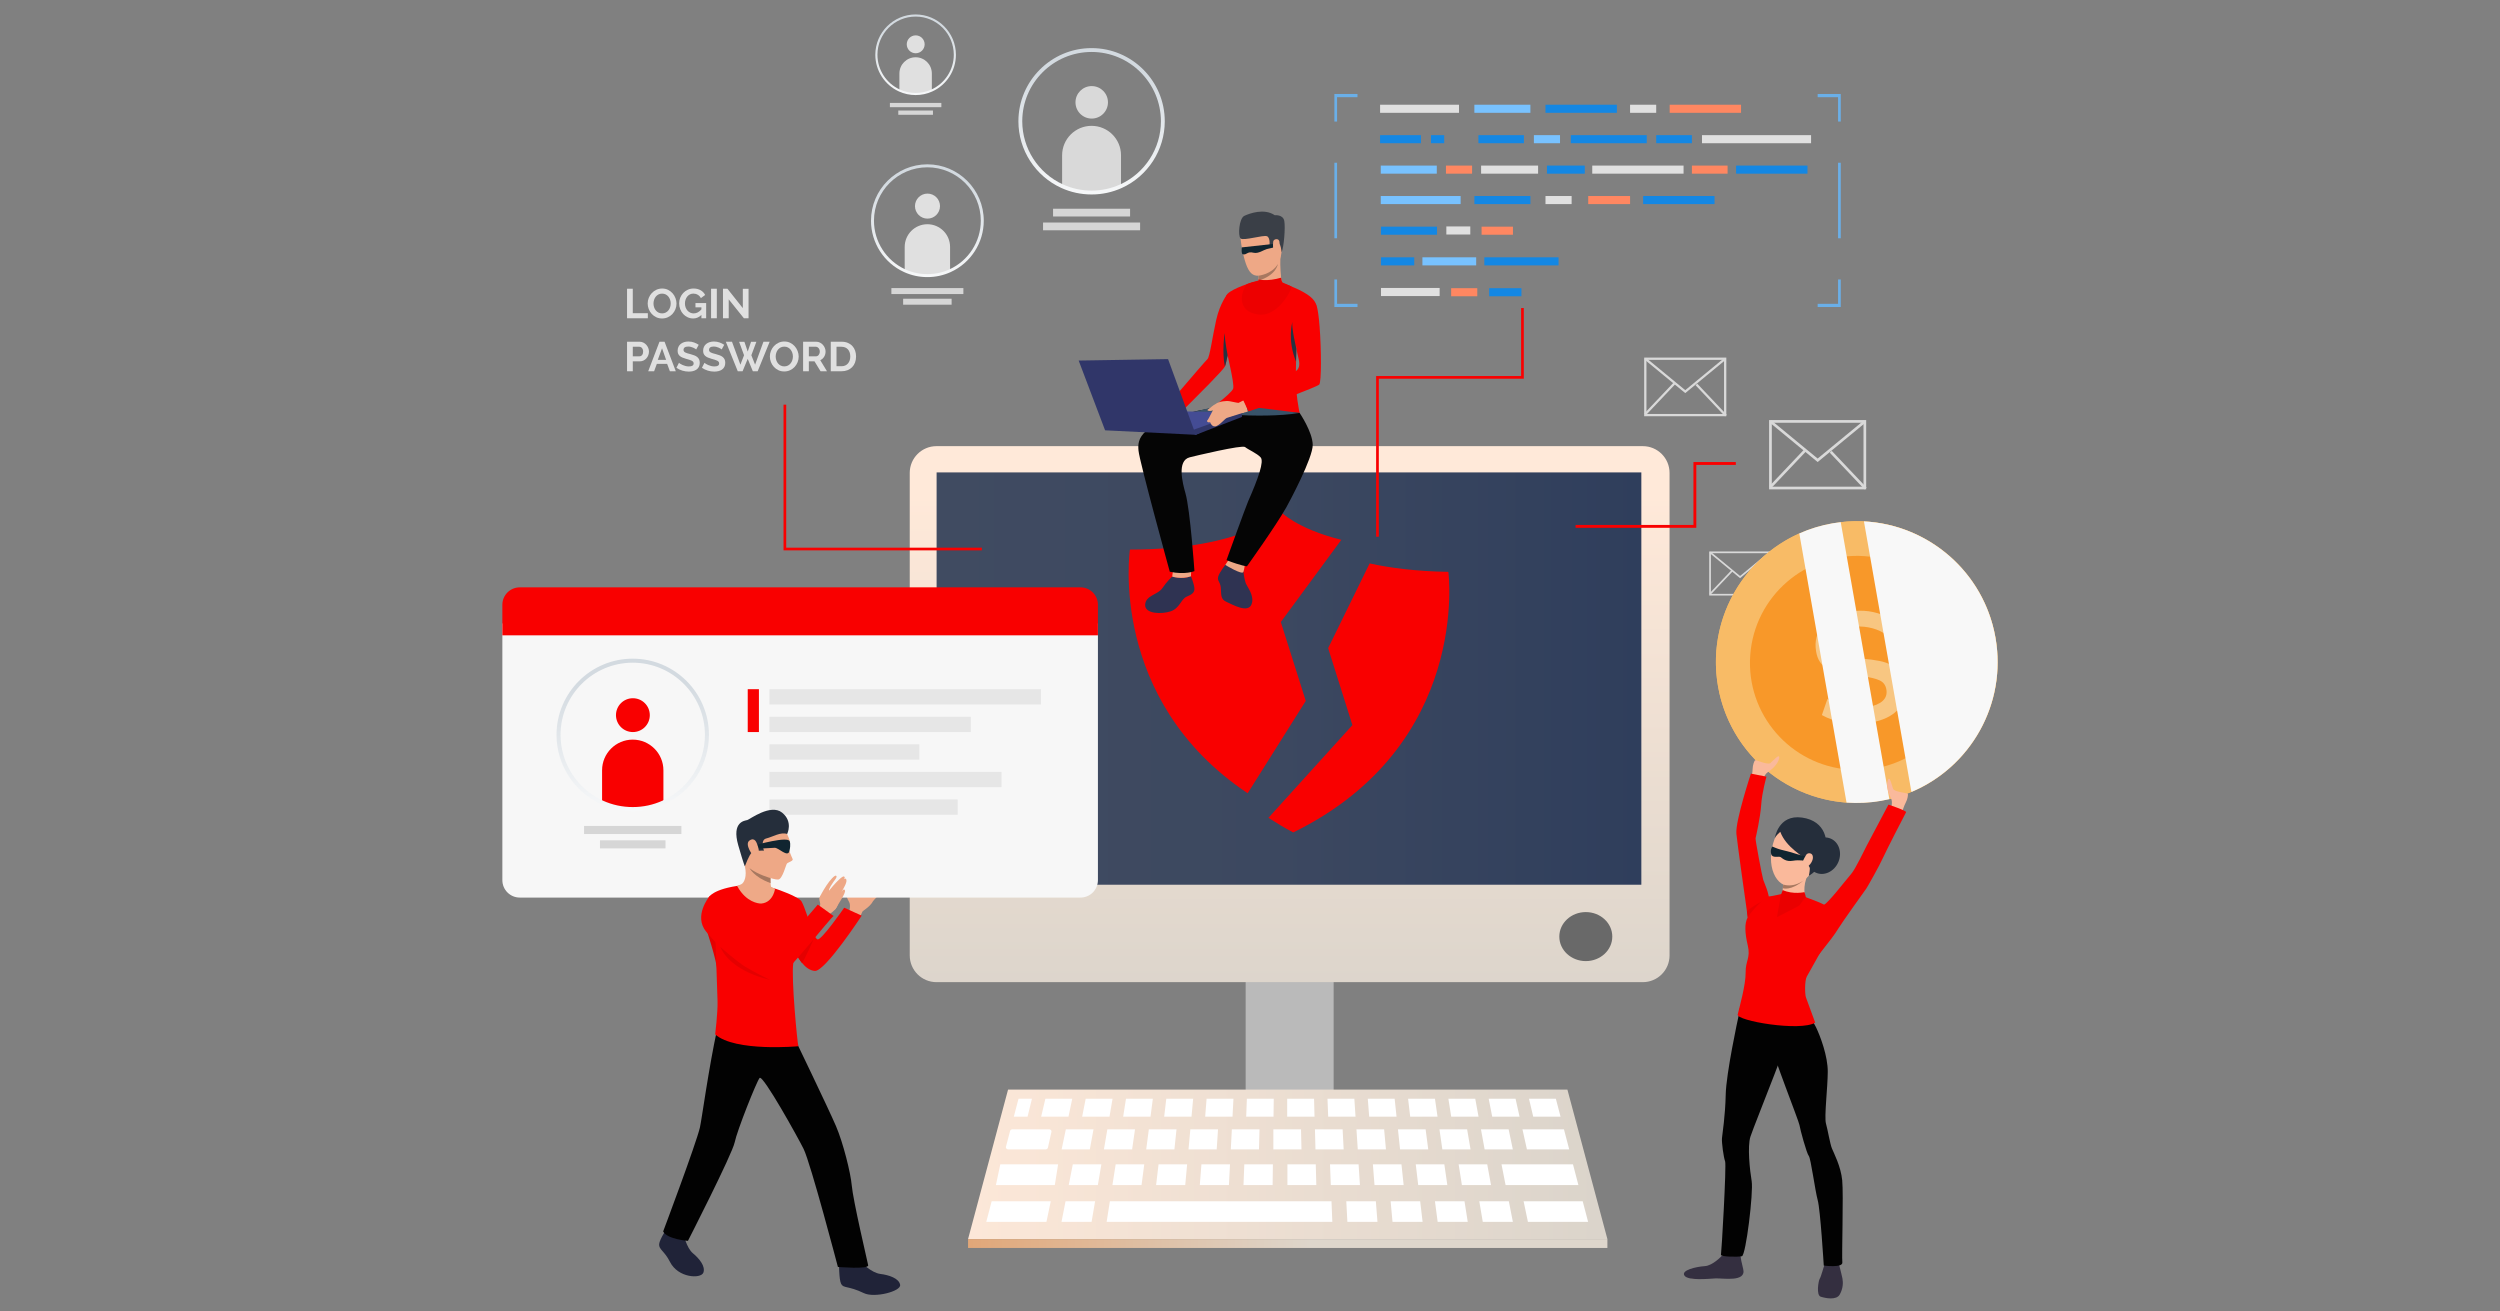 <svg xmlns="http://www.w3.org/2000/svg" xmlns:xlink="http://www.w3.org/1999/xlink" id="&#x421;&#x43B;&#x43E;&#x439;_1" x="0px" y="0px" viewBox="0 0 3153.71 1653.79" style="enable-background:new 0 0 3153.71 1653.79;" xml:space="preserve"><rect x="0" y="0" width="3153.71" height="1653.79" fill="#808080" stroke="none"/><style type="text/css">	.st0{fill:url(#SVGID_1_);}	.st1{fill:url(#SVGID_2_);}	.st2{fill:url(#SVGID_3_);}	.st3{fill:#696969;}	.st4{fill:url(#SVGID_4_);}	.st5{fill:#E0E0E0;}	.st6{fill:#1487E3;}	.st7{fill:#78C2FF;}	.st8{fill:#FF8761;}	.st9{fill:#F90000;}	.st10{fill:#323657;}	.st11{fill:#6AAFE8;}	.st12{fill:#D9D9D9;}	.st13{fill:url(#SVGID_5_);}	.st14{fill:url(#SVGID_6_);}	.st15{fill:#D6D6D6;}	.st16{fill:url(#SVGID_7_);}	.st17{fill:url(#SVGID_8_);}	.st18{fill:url(#SVGID_9_);}	.st19{fill:#EEA886;}	.st20{fill:#F7F7F7;}	.st21{fill:url(#SVGID_10_);}	.st22{fill:#E6E6E6;}	.st23{fill:url(#SVGID_11_);}	.st24{fill:url(#SVGID_12_);}	.st25{fill:url(#SVGID_13_);}	.st26{fill:url(#SVGID_14_);}	.st27{fill:#202338;}	.st28{fill:#020202;}	.st29{fill:#E50000;}	.st30{fill:#EEA987;}	.st31{fill:#252E3B;}	.st32{fill:#A77860;}	.st33{fill:#102530;}	.st34{fill:#342F40;}	.st35{fill:#F8BB66;}	.st36{fill:#F89829;}	.st37{fill:#F8C681;}	.st38{fill:#F8F8F8;}	.st39{fill:#FAB99B;}	.st40{fill:#EA0000;}	.st41{fill:#2F3352;}	.st42{fill:#050505;}	.st43{fill:#3A3F47;}	.st44{fill:#385369;}	.st45{fill:#233442;}	.st46{fill:#444C94;}	.st47{fill:#303669;}	.st48{fill:#ED0000;}	.st49{fill:url(#SVGID_15_);}	.st50{fill:#FFFFFF;}	.st51{fill:url(#SVGID_16_);}</style><g>	<linearGradient id="SVGID_1_" gradientUnits="userSpaceOnUse" x1="1626.866" y1="1573.08" x2="1626.866" y2="1420.489">		<stop offset="0" style="stop-color:#FFE9D9"></stop>		<stop offset="1" style="stop-color:#BABABA"></stop>	</linearGradient>	<polygon class="st0" points="1571.37,1413.71 1682.37,1413.71 1682.37,1076.57 1571.37,1076.57  "></polygon></g><g>	<linearGradient id="SVGID_2_" gradientUnits="userSpaceOnUse" x1="1626.866" y1="623.04" x2="1626.866" y2="1305.21">		<stop offset="0" style="stop-color:#FFE9D9"></stop>		<stop offset="1" style="stop-color:#D9D3CA"></stop>	</linearGradient>	<path class="st1" d="M1181.36,1238.97h891.01c18.63,0,33.74-15.1,33.74-33.74V596.55c0-18.63-15.1-33.74-33.74-33.74h-891.01  c-18.63,0-33.74,15.1-33.74,33.74v608.69C1147.63,1223.87,1162.73,1238.97,1181.36,1238.97z"></path></g><g>	<linearGradient id="SVGID_3_" gradientUnits="userSpaceOnUse" x1="1181.505" y1="856.003" x2="2070.527" y2="856.003">		<stop offset="0" style="stop-color:#404B61"></stop>		<stop offset="0.486" style="stop-color:#3C4860"></stop>		<stop offset="1" style="stop-color:#2F3E5C"></stop>	</linearGradient>	<polygon class="st2" points="1181.51,1116.07 2070.53,1116.07 2070.53,595.94 1181.51,595.94  "></polygon></g><g>	<path class="st3" d="M1967.05,1181.5c0,17.08,14.96,30.92,33.42,30.92c18.46,0,33.42-13.84,33.42-30.92s-14.96-30.92-33.42-30.92  C1982.01,1150.58,1967.05,1164.43,1967.05,1181.5z"></path></g><linearGradient id="SVGID_4_" gradientUnits="userSpaceOnUse" x1="1626.866" y1="1400.989" x2="1626.866" y2="1426.438">	<stop offset="0" style="stop-color:#FFE9D9"></stop>	<stop offset="1" style="stop-color:#FFE9D9"></stop></linearGradient><rect x="1377.18" y="1400.99" class="st4" width="499.37" height="25.45"></rect><g>	<g>		<rect x="1740.95" y="132.11" class="st5" width="99.57" height="10.2"></rect>	</g>	<g>		<rect x="1868.39" y="208.88" class="st5" width="71.89" height="10.2"></rect>	</g>	<g>		<rect x="1951.47" y="208.88" class="st6" width="47.71" height="10.2"></rect>	</g>	<g>		<rect x="2008.61" y="208.88" class="st5" width="115.18" height="10.2"></rect>	</g>	<g>		<rect x="1742.08" y="363.26" class="st5" width="74.01" height="10.2"></rect>	</g>	<g>		<rect x="1859.89" y="132.11" class="st7" width="70.68" height="10.2"></rect>	</g>	<g>		<rect x="1859.89" y="247.26" class="st6" width="70.68" height="10.2"></rect>	</g>	<g>		<rect x="1824.55" y="285.64" class="st5" width="30.2" height="10.19"></rect>	</g>	<g>		<rect x="1794.35" y="324.59" class="st7" width="67.83" height="10.2"></rect>	</g>	<g>		<rect x="1872.44" y="324.59" class="st6" width="93.65" height="10.2"></rect>	</g>	<g>		<rect x="1742.08" y="285.93" class="st6" width="70.68" height="10.19"></rect>	</g>	<g>		<rect x="1742.08" y="324.59" class="st6" width="41.94" height="10.2"></rect>	</g>	<g>		<rect x="1868.99" y="285.93" class="st8" width="39.57" height="10.19"></rect>	</g>	<g>		<rect x="1741.8" y="208.88" class="st7" width="70.68" height="10.2"></rect>	</g>	<g>		<rect x="1741.8" y="247.26" class="st7" width="100.76" height="10.2"></rect>	</g>	<g>		<rect x="1949.61" y="132.11" class="st6" width="90.05" height="10.2"></rect>	</g>	<g>		<rect x="2190.04" y="208.88" class="st6" width="90.05" height="10.2"></rect>	</g>	<g>		<rect x="2072.79" y="247.26" class="st6" width="90.05" height="10.2"></rect>	</g>	<g>		<rect x="2106.26" y="132.11" class="st8" width="90.05" height="10.2"></rect>	</g>	<g>		<rect x="2003.51" y="247.26" class="st8" width="52.8" height="10.2"></rect>	</g>	<g>		<rect x="2056.31" y="132.11" class="st5" width="32.96" height="10.2"></rect>	</g>	<g>		<rect x="1949.61" y="247.26" class="st5" width="32.96" height="10.2"></rect>	</g>	<g>		<rect x="1740.95" y="170.49" class="st6" width="51.57" height="10.19"></rect>	</g>	<g>		<rect x="1878.55" y="363.54" class="st6" width="40.72" height="10.2"></rect>	</g>	<g>		<rect x="1805.18" y="170.49" class="st6" width="16.65" height="10.19"></rect>	</g>	<g>		<rect x="2147.02" y="170.49" class="st5" width="137.63" height="10.19"></rect>	</g>	<g>		<rect x="2089.27" y="170.49" class="st6" width="45.03" height="10.19"></rect>	</g>	<g>		<rect x="2134.3" y="208.88" class="st8" width="45.03" height="10.2"></rect>	</g>	<g>		<rect x="1981.55" y="170.49" class="st6" width="95.8" height="10.19"></rect>	</g>	<g>		<rect x="1934.99" y="170.49" class="st7" width="32.96" height="10.19"></rect>	</g>	<g>		<rect x="1824.04" y="208.88" class="st8" width="32.96" height="10.2"></rect>	</g>	<g>		<rect x="1830.61" y="363.54" class="st8" width="32.96" height="10.2"></rect>	</g>	<g>		<rect x="1864.99" y="170.49" class="st6" width="57.43" height="10.19"></rect>	</g></g><g>	<polygon class="st9" points="1238.56,694.28 988.4,694.28 988.4,510.48 991.8,510.48 991.8,690.88 1238.56,690.88  "></polygon></g><g>	<polygon class="st9" points="1739.35,677.07 1735.95,677.07 1735.95,474.35 1918.85,474.35 1918.85,388.57 1922.25,388.57   1922.25,477.75 1739.35,477.75  "></polygon></g><g>	<g>		<g>			<path class="st10" d="M1219.98,1060.5c-0.01,0-0.03-0.01-0.04,0C1220.12,1060.58,1220.15,1060.58,1219.98,1060.5z"></path>		</g>	</g></g><g>	<g>		<polygon class="st11" points="2322.1,387.31 2292.94,387.31 2292.94,383.26 2318.7,383.26 2318.7,352.54 2322.1,352.54   "></polygon>	</g>	<g>		<polygon class="st11" points="1712.46,387.31 1683.29,387.31 1683.29,352.54 1686.69,352.54 1686.69,383.26 1712.46,383.26   "></polygon>	</g>	<g>		<polygon class="st11" points="1686.71,153.34 1683.31,153.34 1683.31,118.54 1712.44,118.54 1712.44,122.59 1686.71,122.59   "></polygon>	</g>	<g>		<polygon class="st11" points="2322.1,153.32 2318.7,153.32 2318.7,122.61 2292.94,122.61 2292.94,118.55 2322.1,118.55   "></polygon>	</g>	<g>		<rect x="2318.7" y="205.28" class="st11" width="3.4" height="95.3"></rect>	</g>	<g>		<rect x="1683.29" y="205.28" class="st11" width="3.4" height="95.3"></rect>	</g></g><g>	<g>		<path class="st12" d="M2354.16,617.33h-122.46v-87.42h122.46V617.33z M2235.11,613.93h115.66v-80.62h-115.66V613.93z"></path>	</g>	<g>		<polygon class="st12" points="2292.94,582.86 2232.33,532.92 2234.49,530.3 2292.94,578.46 2351.38,530.3 2353.55,532.92   "></polygon>	</g>	<g>					<rect x="2328.79" y="560.53" transform="matrix(0.726 -0.688 0.688 0.726 231.846 1766.296)" class="st12" width="3.4" height="63.87"></rect>	</g>	<g>					<rect x="2223.45" y="590.76" transform="matrix(0.688 -0.726 0.726 0.688 273.4 1821.082)" class="st12" width="63.87" height="3.4"></rect>	</g></g><g>	<g>		<path class="st12" d="M2234,751.28h-77.86V695.7H2234V751.28z M2158.29,749.12h73.54v-51.26h-73.54V749.12z"></path>	</g>	<g>		<polygon class="st12" points="2195.07,729.36 2156.53,697.61 2157.9,695.94 2195.07,726.56 2232.23,695.94 2233.6,697.61   "></polygon>	</g>	<g>					<rect x="2217.86" y="715.16" transform="matrix(0.726 -0.688 0.688 0.726 102.852 1728.836)" class="st12" width="2.16" height="40.61"></rect>	</g>	<g>					<rect x="2150.88" y="734.39" transform="matrix(0.688 -0.726 0.726 0.688 143.512 1804.815)" class="st12" width="40.61" height="2.16"></rect>	</g></g><g>	<g>		<path class="st12" d="M2177.74,525.08h-103.64v-73.99h103.64V525.08z M2076.97,522.2h97.89v-68.24h-97.89V522.2z"></path>	</g>	<g>		<polygon class="st12" points="2125.92,495.91 2074.62,453.64 2076.45,451.42 2125.92,492.18 2175.39,451.42 2177.22,453.64   "></polygon>	</g>	<g>					<rect x="2156.26" y="477" transform="matrix(0.726 -0.688 0.688 0.726 245.31 1623.175)" class="st12" width="2.88" height="54.06"></rect>	</g>	<g>					<rect x="2067.1" y="502.59" transform="matrix(0.688 -0.726 0.726 0.688 287.279 1676.516)" class="st12" width="54.06" height="2.88"></rect>	</g></g><g>	<linearGradient id="SVGID_5_" gradientUnits="userSpaceOnUse" x1="1557.884" y1="952.513" x2="1557.884" y2="296.786">		<stop offset="0" style="stop-color:#F90000"></stop>		<stop offset="1" style="stop-color:#F90000"></stop>	</linearGradient>	<path class="st13" d="M1647.2,884.17l-31.49-99.51l76.32-103.68c-56.62-14.13-76.32-35.38-76.32-35.38s-44.05,47.68-190.34,47.68  c0,0-28.04,189.57,148.54,307.39L1647.2,884.17z"></path>			<linearGradient id="SVGID_6_" gradientUnits="userSpaceOnUse" x1="1805.337" y1="955.674" x2="1805.337" y2="299.968" gradientTransform="matrix(1 0.016 -0.016 1 -77.403 34.979)">		<stop offset="0" style="stop-color:#F90000"></stop>		<stop offset="1" style="stop-color:#F90000"></stop>	</linearGradient>	<path class="st14" d="M1827.09,721.38c-40.64-0.66-73.3-4.89-99.32-10.63l-52.34,106.86l30.61,97.1l-105.9,116.96  c9.84,6.36,20.11,12.57,31.21,18.46C1855.89,940.08,1827.09,721.38,1827.09,721.38z"></path></g><rect x="1315.79" y="280.72" class="st15" width="122.43" height="9.78"></rect><rect x="1328.43" y="263.31" class="st15" width="97.16" height="9.78"></rect><path class="st12" d="M1397.68,129.09c0,11.32-9.18,20.49-20.49,20.49c-11.32,0-20.49-9.17-20.49-20.49 c0-11.32,9.18-20.49,20.49-20.49C1388.5,108.6,1397.68,117.77,1397.68,129.09z"></path><path class="st12" d="M1414.15,195.9v38.97c-11.32,5.15-23.9,8.01-37.15,8.01c-13.24,0-25.83-2.86-37.15-8.01V195.9 c0-20.51,16.62-37.15,37.15-37.15S1414.15,175.39,1414.15,195.9z"></path><g>	<linearGradient id="SVGID_7_" gradientUnits="userSpaceOnUse" x1="1377.006" y1="89.322" x2="1377.006" y2="281.412">		<stop offset="0" style="stop-color:#D3DAE0"></stop>		<stop offset="1" style="stop-color:#FFFFFF"></stop>	</linearGradient>	<path class="st16" d="M1377.01,245.32c-13.31,0-26.15-2.77-38.15-8.23c-32.9-14.95-54.16-47.96-54.16-84.09  c0-50.9,41.41-92.32,92.32-92.32c50.9,0,92.32,41.41,92.32,92.32c0,36.13-21.26,69.14-54.16,84.09  C1403.16,242.55,1390.32,245.32,1377.01,245.32z M1377.01,65.55c-48.22,0-87.44,39.23-87.44,87.44c0,34.22,20.14,65.49,51.31,79.65  c11.37,5.17,23.53,7.79,36.14,7.79c12.61,0,24.77-2.62,36.14-7.79c31.17-14.16,51.31-45.43,51.31-79.65  C1464.45,104.78,1425.22,65.55,1377.01,65.55z"></path></g><rect x="1139.3" y="376.84" class="st15" width="61.15" height="7.53"></rect><rect x="1124.47" y="363.42" class="st15" width="90.82" height="7.53"></rect><path class="st5" d="M1185.8,260.01c0,8.72-7.07,15.79-15.79,15.79s-15.79-7.07-15.79-15.79c0-8.72,7.07-15.79,15.79-15.79 S1185.8,251.29,1185.8,260.01z"></path><path class="st5" d="M1198.5,311.48v30.03c-8.72,3.97-18.41,6.17-28.62,6.17c-10.2,0-19.9-2.21-28.62-6.17v-30.03 c0-15.8,12.81-28.62,28.62-28.62S1198.5,295.68,1198.5,311.48z"></path><g>	<linearGradient id="SVGID_8_" gradientUnits="userSpaceOnUse" x1="1169.878" y1="229.374" x2="1169.878" y2="377.366">		<stop offset="0" style="stop-color:#D3DAE0"></stop>		<stop offset="1" style="stop-color:#FFFFFF"></stop>	</linearGradient>	<path class="st17" d="M1169.88,349.56c-10.26,0-20.15-2.13-29.4-6.34c-25.35-11.52-41.73-36.95-41.73-64.79  c0-39.22,31.91-71.13,71.13-71.13c39.22,0,71.13,31.91,71.13,71.13c0,27.84-16.38,53.27-41.73,64.79  C1190.03,347.42,1180.14,349.56,1169.88,349.56z M1169.88,211.06c-37.15,0-67.37,30.22-67.37,67.37  c0,26.37,15.52,50.46,39.53,61.37c8.76,3.98,18.12,6,27.84,6c9.72,0,19.08-2.02,27.84-6c24.01-10.91,39.53-35,39.53-61.37  C1237.25,241.28,1207.03,211.06,1169.88,211.06z"></path></g><rect x="1133.18" y="139.42" class="st15" width="43.72" height="5.39"></rect><rect x="1122.58" y="129.83" class="st15" width="64.93" height="5.39"></rect><path class="st5" d="M1166.43,55.9c0,6.23-5.05,11.29-11.29,11.29c-6.23,0-11.29-5.05-11.29-11.29c0-6.23,5.05-11.29,11.29-11.29 C1161.38,44.62,1166.43,49.67,1166.43,55.9z"></path><path class="st5" d="M1175.5,92.7v21.47c-6.23,2.84-13.16,4.41-20.46,4.41c-7.29,0-14.23-1.58-20.46-4.41V92.7 c0-11.3,9.16-20.46,20.46-20.46C1166.35,72.24,1175.5,81.4,1175.5,92.7z"></path><g>	<linearGradient id="SVGID_9_" gradientUnits="userSpaceOnUse" x1="1155.043" y1="33.999" x2="1155.043" y2="139.802">		<stop offset="0" style="stop-color:#D3DAE0"></stop>		<stop offset="1" style="stop-color:#FFFFFF"></stop>	</linearGradient>	<path class="st18" d="M1155.04,119.92c-7.33,0-14.4-1.52-21.02-4.53c-18.12-8.24-29.83-26.42-29.83-46.32  c0-28.04,22.81-50.85,50.85-50.85c28.04,0,50.85,22.81,50.85,50.85c0,19.9-11.71,38.08-29.83,46.32  C1169.45,118.4,1162.38,119.92,1155.04,119.92z M1155.04,20.91c-26.56,0-48.16,21.61-48.16,48.17c0,18.85,11.09,36.07,28.26,43.87  c6.26,2.85,12.96,4.29,19.9,4.29c6.95,0,13.64-1.44,19.9-4.29c17.17-7.8,28.26-25.02,28.26-43.87  C1203.21,42.51,1181.6,20.91,1155.04,20.91z"></path></g><g>	<path class="st19" d="M1071.23,1150.35c0,0,2.32-8.79-0.15-12.6c-2.47-3.82-3.93-9.95-4.28-11.89c-0.48-2.6-4.94-10.45-1.65-10.63  c3.3-0.18,7.95,12.67,9.46,15.25s5.61-8.7,8.12-9.96c2.51-1.26,22.33,9.06,18.54,16.36s-13.15,11.97-13.53,13.42  c-0.39,1.45-2.52,5.44-2.52,5.44L1071.23,1150.35z"></path>	<path class="st19" d="M1081.4,1121.95c0,0,13.23-21.38,15.45-21.91c2.21-0.53,3.46,0.4,2.32,2.46c-1.14,2.06-12.12,21.1-12.12,21.1  s20.41-22.13,22.07-22.97c0.97-0.49,3.48,1.19,2.98,2.36c-0.5,1.17-19.27,24.41-19.27,24.41s19.1-20.62,20.76-20.89  c1.45-0.23,3.44,1.83,2.14,3.47c-1.29,1.64-17.77,21.91-17.77,21.91s14.99-14.02,16.65-13.41c1.01,0.37,3.24,1.74-0.76,5.22  c-4,3.48-12.42,12.79-12.42,12.79L1081.4,1121.95z"></path>	<g>		<g>			<path class="st20" d="M1363.05,1132.27H655.69c-12.13,0-21.97-9.83-21.97-21.96v-323.9h751.29v323.9    C1385.01,1122.44,1375.18,1132.27,1363.05,1132.27z"></path>			<linearGradient id="SVGID_10_" gradientUnits="userSpaceOnUse" x1="633.72" y1="771.192" x2="1385.014" y2="771.192">				<stop offset="0" style="stop-color:#F90000"></stop>				<stop offset="1" style="stop-color:#F90000"></stop>			</linearGradient>			<path class="st21" d="M1385.01,801.44H633.72v-38.53c0-12.13,9.83-21.97,21.97-21.97h707.36c12.13,0,21.97,9.84,21.97,21.97    V801.44z"></path>		</g>		<rect x="970.66" y="869.4" class="st22" width="342.47" height="19.31"></rect>		<rect x="970.66" y="904.17" class="st22" width="254" height="19.31"></rect>		<rect x="970.66" y="938.95" class="st22" width="189.1" height="19.31"></rect>		<rect x="970.66" y="973.72" class="st22" width="292.74" height="19.31"></rect>		<rect x="970.66" y="1008.5" class="st22" width="237.43" height="19.31"></rect>		<linearGradient id="SVGID_11_" gradientUnits="userSpaceOnUse" x1="943.25" y1="896.442" x2="957.364" y2="896.442">			<stop offset="0" style="stop-color:#F90000"></stop>			<stop offset="1" style="stop-color:#F90000"></stop>		</linearGradient>		<rect x="943.25" y="869.4" class="st23" width="14.11" height="54.08"></rect>		<rect x="756.87" y="1060.06" class="st15" width="82.65" height="10.18"></rect>		<rect x="736.81" y="1041.92" class="st15" width="122.76" height="10.18"></rect>		<linearGradient id="SVGID_12_" gradientUnits="userSpaceOnUse" x1="798.381" y1="1061.982" x2="798.381" y2="865.814">			<stop offset="0" style="stop-color:#F90000"></stop>			<stop offset="1" style="stop-color:#F90000"></stop>		</linearGradient>		<circle class="st24" cx="798.38" cy="902.14" r="21.34"></circle>		<linearGradient id="SVGID_13_" gradientUnits="userSpaceOnUse" x1="798.194" y1="1061.98" x2="798.194" y2="865.813">			<stop offset="0" style="stop-color:#F90000"></stop>			<stop offset="1" style="stop-color:#F90000"></stop>		</linearGradient>		<path class="st25" d="M836.88,971.71v40.59c-11.79,5.36-24.89,8.34-38.68,8.34c-13.79,0-26.9-2.98-38.68-8.34v-40.59   c0-21.36,17.31-38.69,38.68-38.69C819.57,933.03,836.88,950.36,836.88,971.71z"></path>		<g>			<linearGradient id="SVGID_14_" gradientUnits="userSpaceOnUse" x1="798.194" y1="860.726" x2="798.194" y2="1060.772">				<stop offset="0" style="stop-color:#D3DAE0"></stop>				<stop offset="1" style="stop-color:#FFFFFF"></stop>			</linearGradient>			<path class="st26" d="M798.19,1023.18c-13.87,0-27.23-2.88-39.74-8.57c-34.26-15.57-56.41-49.95-56.41-87.57    c0-53.01,43.13-96.14,96.14-96.14c53.01,0,96.14,43.13,96.14,96.14c0,37.63-22.14,72-56.41,87.57    C825.43,1020.3,812.06,1023.18,798.19,1023.18z M798.19,835.97c-50.21,0-91.07,40.85-91.07,91.07c0,35.64,20.97,68.2,53.43,82.95    c11.84,5.38,24.5,8.11,37.64,8.11c13.13,0,25.8-2.73,37.63-8.11c32.46-14.75,53.43-47.31,53.43-82.95    C889.26,876.83,848.41,835.97,798.19,835.97z"></path>		</g>	</g>	<path class="st27" d="M1086.78,1592.9c0,0,12.71,12.76,23.64,14.13c10.93,1.37,23.6,5.48,25.09,13.72  c1.49,8.24-32.37,16.98-45.7,10.54c-19.9-9.61-25.68-5.79-28.71-11.68c-3.03-5.89-2.47-26.24-2.93-28.19  C1057.59,1589.01,1086.78,1592.9,1086.78,1592.9z"></path>	<path class="st27" d="M862.3,1556.8c0,0,3.68,17.46,11.78,24.16c8.1,6.7,16.2,16.64,13.17,24.53c-3.03,7.88-31.91,6.95-42.24-13.9  c-6.53-13.17-14.11-15.46-13.52-22.09c0.59-6.63,10.68-20.83,11.31-22.76C843.56,1544.35,862.3,1556.8,862.3,1556.8z"></path>	<path class="st28" d="M1000.91,1306.86c0,0,43.79,90.7,53.68,113.71c9.16,21.31,18.58,59.59,19.85,74.56  c1.59,18.83,19.62,95.4,20.73,100.91c1.11,5.5-38.17,2.2-38.17,2.2s-34.22-130.46-43.29-148.96c-6.05-12.34-51.5-94.52-55.52-89.42  c-4.02,5.1-28.45,66.5-31.42,81.22c-2.97,14.73-58.94,124.25-58.94,124.25s-26.13-1.91-31.27-11.86c0,0,41.74-111,46.38-131.2  c2.36-10.28,11.01-75.05,21.91-124.7C910.45,1272.04,1000.91,1306.86,1000.91,1306.86z"></path>	<path class="st29" d="M889.96,1168.73c0,0,15.06,45.31,14.72,56.09C904.35,1235.6,913.04,1172.09,889.96,1168.73z"></path>	<g>		<g>			<g>				<g>					<path class="st9" d="M996.88,1185.47c0,0,1.87,6.26,5.41,13.79v0c1.3,2.75,2.81,5.67,4.55,8.51c0.3,0.5,0.61,1,0.93,1.49      c1.23,1.91,2.55,3.77,3.98,5.5c4.48,5.44,9.9,9.59,16.18,10.05c12.87,0.95,59.1-69.72,59.1-69.72l-22.08-10.03      c0,0-29.26,42.23-33.8,39.92c-4.55-2.32-9.24-19.47-9.24-19.47c-5.37-2.96-13.58,5.24-19.11,12.02      c-0.36,0.44-0.71,0.88-1.04,1.3C998.83,1182.5,996.88,1185.47,996.88,1185.47z"></path>				</g>			</g>		</g>	</g>	<g>		<g>			<g>				<g>					<path class="st9" d="M902.16,1304.83c25.03,22.41,104.98,14.99,104.98,14.99c-1.16-2.77-9.26-86.13-6.43-104.96      c2.84-18.83,1.23-34.84,3.74-35.56c2.51-0.73,19.7-6.73,19.7-6.73s-9.15-29.07-12.98-35.37c-3.83-6.3-31.21-15.52-31.21-15.52      s-21.26-7.62-43.82-4.96c-37.68,4.46-42.21,15.55-42.21,15.55l8.75,55.98c0,0,0.01,0.21,0.02,0.6c0.04,1.26,0.15,4.4,0.31,8.73      c0.64,17.99,1.98,56.52,2.17,65.7C905.5,1278.02,902.16,1304.83,902.16,1304.83z"></path>				</g>			</g>		</g>	</g>	<g>		<g>			<g>				<g>					<path class="st30" d="M929.94,1117.73c1.55,2.84,3.19,5.31,4.86,7.47c11.76,15.17,25.41,14.63,25.41,14.63      c8.35-0.73,12.78-6.13,15.11-10.98c2.01-4.2,2.43-7.99,2.43-7.99l-4.96-1.79c-0.4-1.27-0.62-3.05-0.73-5.04      c-0.07-1.07-0.1-2.19-0.11-3.35c0-1,0.01-2,0.04-2.99c0.01-0.4,0.02-0.79,0.04-1.17c0.16-4.22,0.48-7.73,0.48-7.73      s-35.7-19.29-32.78-5.68c1.33,6.22,1.12,11.1,0.23,14.7c-1.06,4.29-3.08,6.76-4.62,7.51      C931.93,1116.95,929.94,1117.73,929.94,1117.73z"></path>				</g>			</g>		</g>	</g>	<path class="st19" d="M1032.48,1145.23c0,0,1.96-1.76,2.19-3.86c0.39-3.64-3.25-8.32,0.93-11.62c4.17-3.31,19.14,6.78,20.67,9.9  c1.53,3.12-2.57,9.23-12.2,15.07C1034.44,1160.56,1032.48,1145.23,1032.48,1145.23z"></path>	<path class="st19" d="M1034.36,1131.06c0,0,3.48-7,8.36-14.31c4.29-6.41,10.31-13.21,12.05-12.04c2.38,1.6-3.05,6.39-6.84,13.04  c-3.49,6.12-1.71,5.51-1.71,5.51s-0.52,0.15,4.67-5.77c5.58-6.36,12.4-13.1,13.97-11.7c0.99,0.88,1.2,0.9-0.42,3.54  c1.28-1.31,1.85-1.15,2.49-0.67c3.32,2.47-3.31,13.09-5.95,17.31c2.04-3.23,3.91-5.37,4.96-2.62c1.2,3.15-8.9,17.73-11.98,23.3  C1050.61,1152.72,1034.36,1131.06,1034.36,1131.06z"></path>	<g>		<path class="st9" d="M890.8,1175.26c-16.17-19.69,3.84-44.09,3.84-44.09c11.84-10.09,37.73,32.23,41,36.37   c3.26,4.14,28.04,26.28,34.95,33.75c3.53,3.81,18.36-12.45,25.15-18.94c4.08-3.89,35.92-41.24,35.92-41.24s21.92,15.83,20.08,14.5   c-1.84-1.34-64.9,81.23-76.6,81.85C975.15,1237.46,929.86,1222.82,890.8,1175.26z"></path>	</g>	<path class="st29" d="M1006.84,1207.78c0.3,0.5,0.61,1,0.93,1.49c1.23,1.91,2.55,3.77,3.98,5.5c3.04-3.63,14.54-29.6,14.72-30.01  L1006.84,1207.78z"></path>	<path class="st29" d="M908.57,1194.45c0,0,20.28,18.18,31.29,24.9c11.01,6.72,29.38,15.88,31.43,16.67  C971.29,1236.03,922.63,1226.54,908.57,1194.45z"></path>	<g>		<path class="st19" d="M991.42,1048.96c0,0,7.75,14.37,3.91,16.6c-3.17,1.85,3.72,15.95,4.62,18.25c0.9,2.3-5.75,3.98-7.16,5.46   c-1.41,1.48-5.6,19.73-11.08,20.28c-5.48,0.55-30.16-8.03-36.88-15.02c-6.72-6.99-12.24-38.56-7.75-51.87   C941.56,1029.35,977.74,1023.86,991.42,1048.96z"></path>	</g>	<g>		<path class="st31" d="M992.97,1052.08c0,0,7.91-15.52-6.46-27.03c-14.37-11.51-40.87,8.69-43.86,9.46   c-2.99,0.77-19.93,1.93-11.38,31.69c7.35,25.55,8.37,26.63,8.37,26.63s5.48-14.8,8.59-17.06c4.85-3.52,15.49-2.68,15.49-2.68   s-5.07-13.46,2.85-15.37C974.51,1055.82,984.96,1049.1,992.97,1052.08z"></path>	</g>	<path class="st32" d="M945.55,1095.23c0,0,5.8,11.45,26.5,18.8c-0.07-1.07-0.1-2.19-0.11-3.35c0-1,0.01-2,0.04-2.99  C971.98,1107.7,956.02,1103.34,945.55,1095.23z"></path>	<path class="st33" d="M996.26,1061.47c0,0,1.63,3.52-0.45,12.16c-2.08,8.64-13.74-4.56-18.68-4.16c-4.94,0.4-20.28,1.03-20.28,1.03  l-4.3-4.3C952.55,1066.2,994.8,1054.22,996.26,1061.47z"></path>	<g>		<path class="st19" d="M955.29,1065.38c-0.7-1.85-2.96-9.78-9.77-5.12c-6.81,4.66,4.24,19.62,5.43,19.81   C952.14,1080.26,961.17,1080.92,955.29,1065.38z"></path>	</g></g><g>	<polygon class="st9" points="2139.87,665.81 1987.54,665.81 1987.54,662.19 2136.25,662.19 2136.25,582.86 2189.71,582.86   2189.71,586.49 2139.87,586.49  "></polygon></g><g>	<path class="st5" d="M791,401.48v-37.26h7.24v30.91h19v6.35H791z"></path>	<path class="st5" d="M835.19,401.75c-2.73,0-5.2-0.53-7.42-1.6c-2.22-1.07-4.13-2.48-5.72-4.25c-1.59-1.77-2.83-3.79-3.7-6.06  c-0.87-2.27-1.31-4.6-1.31-6.98c0-2.48,0.46-4.86,1.39-7.14c0.93-2.27,2.2-4.28,3.83-6.03c1.63-1.75,3.56-3.14,5.8-4.17  c2.24-1.03,4.67-1.55,7.3-1.55c2.69,0,5.15,0.55,7.37,1.65c2.22,1.1,4.12,2.54,5.69,4.33c1.58,1.78,2.8,3.81,3.67,6.09  c0.87,2.28,1.31,4.58,1.31,6.93c0,2.48-0.46,4.85-1.36,7.11c-0.91,2.26-2.17,4.25-3.78,5.98c-1.61,1.73-3.53,3.11-5.77,4.15  C840.24,401.23,837.81,401.75,835.19,401.75z M824.37,382.85c0,1.61,0.25,3.17,0.74,4.67c0.49,1.5,1.2,2.83,2.13,3.99  c0.93,1.15,2.06,2.08,3.41,2.78c1.35,0.7,2.88,1.05,4.59,1.05c1.75,0,3.3-0.36,4.64-1.08c1.35-0.72,2.48-1.67,3.41-2.86  c0.93-1.19,1.63-2.53,2.1-4.02c0.47-1.49,0.71-3,0.71-4.54c0-1.61-0.25-3.17-0.76-4.67c-0.51-1.5-1.23-2.83-2.15-3.99  c-0.93-1.15-2.06-2.07-3.41-2.76c-1.35-0.68-2.86-1.02-4.54-1.02c-1.75,0-3.31,0.36-4.67,1.08c-1.36,0.72-2.5,1.66-3.41,2.83  c-0.91,1.17-1.6,2.5-2.07,3.99C824.61,379.8,824.37,381.31,824.37,382.85z"></path>	<path class="st5" d="M884.83,397.28c-2.97,2.97-6.44,4.46-10.39,4.46c-2.45,0-4.75-0.49-6.9-1.47c-2.15-0.98-4.02-2.33-5.62-4.04  c-1.59-1.71-2.85-3.74-3.78-6.06c-0.93-2.33-1.39-4.84-1.39-7.53c0-2.55,0.46-4.96,1.39-7.21c0.93-2.26,2.2-4.23,3.83-5.93  c1.63-1.7,3.54-3.04,5.75-4.04c2.2-1,4.6-1.5,7.19-1.5c3.5,0,6.5,0.74,9,2.21c2.5,1.47,4.38,3.45,5.64,5.93l-5.4,3.99  c-0.94-1.85-2.27-3.27-3.96-4.25c-1.7-0.98-3.54-1.47-5.54-1.47c-1.57,0-3.02,0.33-4.33,1c-1.31,0.67-2.43,1.57-3.36,2.73  c-0.93,1.15-1.64,2.48-2.15,3.99c-0.51,1.5-0.76,3.1-0.76,4.78c0,1.75,0.28,3.38,0.84,4.91c0.56,1.52,1.33,2.84,2.31,3.96  c0.98,1.12,2.14,2,3.49,2.65c1.35,0.65,2.81,0.97,4.38,0.97c3.6,0,6.86-1.7,9.76-5.09v-2.62h-7.51v-5.3h13.49v19.16h-5.98V397.28z"></path>	<path class="st5" d="M897.01,401.48v-37.26h7.24v37.26H897.01z"></path>	<path class="st5" d="M919.26,377.61v23.88h-7.24v-37.26h5.61l19.42,24.46v-24.4h7.24v37.21h-5.88L919.26,377.61z"></path></g><g>	<path class="st5" d="M791,468.33v-37.26h15.8c1.71,0,3.3,0.36,4.75,1.08c1.45,0.72,2.7,1.66,3.75,2.83  c1.05,1.17,1.87,2.5,2.47,3.99c0.6,1.49,0.89,2.98,0.89,4.49c0,1.57-0.28,3.1-0.84,4.59c-0.56,1.49-1.35,2.81-2.36,3.96  c-1.01,1.15-2.24,2.08-3.67,2.78c-1.44,0.7-3.01,1.05-4.72,1.05h-8.82v12.49H791z M798.24,449.49h8.4c1.33,0,2.44-0.54,3.33-1.63  c0.89-1.08,1.34-2.55,1.34-4.41c0-0.95-0.14-1.79-0.42-2.55c-0.28-0.75-0.65-1.39-1.1-1.92c-0.45-0.53-0.99-0.92-1.6-1.18  c-0.61-0.26-1.23-0.39-1.86-0.39h-8.08V449.49z"></path>	<path class="st5" d="M831.93,431.07h6.4l14.17,37.26h-7.45l-3.46-9.29h-13.02l-3.41,9.29h-7.45L831.93,431.07z M840.28,453.95  l-5.14-14.64l-5.35,14.64H840.28z"></path>	<path class="st5" d="M878.22,440.83c-0.25-0.24-0.69-0.58-1.34-1c-0.65-0.42-1.44-0.83-2.36-1.23c-0.93-0.4-1.93-0.74-3.02-1.02  c-1.08-0.28-2.19-0.42-3.31-0.42c-1.99,0-3.48,0.37-4.46,1.1c-0.98,0.74-1.47,1.77-1.47,3.1c0,0.77,0.18,1.41,0.55,1.92  c0.37,0.51,0.9,0.95,1.6,1.34c0.7,0.38,1.58,0.73,2.65,1.05c1.07,0.31,2.3,0.65,3.7,1c1.82,0.49,3.47,1.01,4.96,1.57  c1.49,0.56,2.75,1.26,3.78,2.1c1.03,0.84,1.83,1.85,2.39,3.02c0.56,1.17,0.84,2.62,0.84,4.33c0,2-0.38,3.7-1.13,5.12  c-0.75,1.42-1.77,2.56-3.04,3.44c-1.28,0.87-2.75,1.51-4.41,1.92c-1.66,0.4-3.4,0.6-5.22,0.6c-2.8,0-5.56-0.42-8.29-1.26  c-2.73-0.84-5.18-2.03-7.35-3.57l3.2-6.25c0.31,0.32,0.88,0.73,1.71,1.23c0.82,0.51,1.79,1.02,2.91,1.52  c1.12,0.51,2.36,0.94,3.73,1.29c1.36,0.35,2.76,0.52,4.2,0.52c3.99,0,5.98-1.28,5.98-3.83c0-0.8-0.23-1.49-0.68-2.05  c-0.46-0.56-1.1-1.05-1.94-1.47c-0.84-0.42-1.85-0.8-3.04-1.15c-1.19-0.35-2.52-0.74-3.99-1.16c-1.78-0.49-3.33-1.02-4.64-1.6  c-1.31-0.58-2.4-1.26-3.28-2.05c-0.88-0.79-1.53-1.7-1.97-2.73c-0.44-1.03-0.66-2.26-0.66-3.7c0-1.89,0.35-3.57,1.05-5.04  c0.7-1.47,1.67-2.69,2.91-3.67c1.24-0.98,2.68-1.72,4.33-2.23c1.64-0.51,3.41-0.76,5.3-0.76c2.62,0,5.04,0.41,7.24,1.23  c2.2,0.82,4.13,1.79,5.77,2.91L878.22,440.83z"></path>	<path class="st5" d="M910.39,440.83c-0.25-0.24-0.69-0.58-1.34-1c-0.65-0.42-1.43-0.83-2.36-1.23c-0.93-0.4-1.93-0.74-3.02-1.02  c-1.08-0.28-2.19-0.42-3.31-0.42c-1.99,0-3.48,0.37-4.46,1.1c-0.98,0.74-1.47,1.77-1.47,3.1c0,0.77,0.18,1.41,0.55,1.92  c0.37,0.51,0.9,0.95,1.6,1.34c0.7,0.38,1.58,0.73,2.65,1.05c1.07,0.31,2.3,0.65,3.7,1c1.82,0.49,3.47,1.01,4.96,1.57  c1.49,0.56,2.75,1.26,3.78,2.1c1.03,0.84,1.83,1.85,2.39,3.02c0.56,1.17,0.84,2.62,0.84,4.33c0,2-0.38,3.7-1.13,5.12  c-0.75,1.42-1.77,2.56-3.04,3.44c-1.28,0.87-2.75,1.51-4.41,1.92c-1.66,0.4-3.4,0.6-5.22,0.6c-2.8,0-5.56-0.42-8.29-1.26  c-2.73-0.84-5.18-2.03-7.35-3.57l3.2-6.25c0.31,0.32,0.88,0.73,1.71,1.23c0.82,0.51,1.79,1.02,2.91,1.52  c1.12,0.51,2.36,0.94,3.73,1.29c1.36,0.35,2.76,0.52,4.2,0.52c3.99,0,5.98-1.28,5.98-3.83c0-0.8-0.23-1.49-0.68-2.05  c-0.45-0.56-1.1-1.05-1.94-1.47c-0.84-0.42-1.85-0.8-3.04-1.15c-1.19-0.35-2.52-0.74-3.99-1.16c-1.78-0.49-3.33-1.02-4.64-1.6  c-1.31-0.58-2.4-1.26-3.28-2.05c-0.88-0.79-1.53-1.7-1.97-2.73c-0.44-1.03-0.66-2.26-0.66-3.7c0-1.89,0.35-3.57,1.05-5.04  c0.7-1.47,1.67-2.69,2.91-3.67c1.24-0.98,2.68-1.72,4.33-2.23c1.64-0.51,3.41-0.76,5.3-0.76c2.62,0,5.04,0.41,7.24,1.23  c2.2,0.82,4.13,1.79,5.77,2.91L910.39,440.83z"></path>	<path class="st5" d="M932.38,431.17h6.66l4.2,12.33l4.2-12.33h6.72l-6.35,16.95l4.72,11.91l10.55-28.97h7.87l-15.17,37.26h-6.09  l-6.46-15.64l-6.46,15.64h-6.09l-15.06-37.26h7.77l10.6,28.97l4.62-11.91L932.38,431.17z"></path>	<path class="st5" d="M989.32,468.59c-2.73,0-5.2-0.53-7.42-1.6c-2.22-1.07-4.13-2.48-5.72-4.25c-1.59-1.77-2.83-3.79-3.7-6.06  c-0.87-2.27-1.31-4.6-1.31-6.98c0-2.48,0.46-4.86,1.39-7.14c0.93-2.27,2.2-4.29,3.83-6.04c1.63-1.75,3.56-3.14,5.8-4.17  c2.24-1.03,4.67-1.55,7.3-1.55c2.69,0,5.15,0.55,7.37,1.65c2.22,1.1,4.12,2.54,5.69,4.33c1.58,1.78,2.8,3.81,3.67,6.09  c0.87,2.28,1.31,4.58,1.31,6.93c0,2.48-0.46,4.85-1.36,7.11c-0.91,2.26-2.17,4.25-3.78,5.98c-1.61,1.73-3.53,3.12-5.77,4.15  C994.38,468.08,991.95,468.59,989.32,468.59z M978.51,449.7c0,1.61,0.25,3.17,0.74,4.67c0.49,1.5,1.2,2.83,2.13,3.99  c0.93,1.15,2.06,2.08,3.41,2.78c1.35,0.7,2.88,1.05,4.59,1.05c1.75,0,3.3-0.36,4.64-1.07c1.35-0.72,2.48-1.67,3.41-2.86  c0.93-1.19,1.63-2.53,2.1-4.01c0.47-1.49,0.71-3,0.71-4.54c0-1.61-0.25-3.17-0.76-4.67c-0.51-1.5-1.23-2.83-2.15-3.99  c-0.93-1.15-2.07-2.07-3.41-2.76c-1.35-0.68-2.86-1.02-4.54-1.02c-1.75,0-3.31,0.36-4.67,1.08c-1.36,0.72-2.5,1.66-3.41,2.83  c-0.91,1.17-1.6,2.5-2.07,3.99C978.75,446.65,978.51,448.16,978.51,449.7z"></path>	<path class="st5" d="M1013.1,468.33v-37.26h16.48c1.71,0,3.3,0.36,4.75,1.08c1.45,0.72,2.7,1.66,3.75,2.83  c1.05,1.17,1.87,2.5,2.47,3.99c0.59,1.49,0.89,2.98,0.89,4.49c0,2.41-0.6,4.61-1.81,6.59s-2.84,3.4-4.91,4.28l8.5,14.01h-8.13  l-7.61-12.49h-7.14v12.49H1013.1z M1020.34,449.49h9.08c0.66,0,1.29-0.16,1.86-0.47c0.58-0.32,1.08-0.74,1.5-1.29  c0.42-0.54,0.75-1.18,1-1.92c0.24-0.73,0.37-1.52,0.37-2.36c0-0.88-0.14-1.68-0.42-2.41c-0.28-0.74-0.66-1.37-1.13-1.92  c-0.47-0.54-1.02-0.96-1.63-1.26c-0.61-0.3-1.23-0.45-1.86-0.45h-8.76V449.49z"></path>	<path class="st5" d="M1048,468.33v-37.26h13.54c3.05,0,5.71,0.49,8,1.47c2.29,0.98,4.21,2.31,5.75,3.99  c1.54,1.68,2.69,3.65,3.46,5.9c0.77,2.26,1.16,4.66,1.16,7.22c0,2.83-0.43,5.4-1.29,7.69c-0.86,2.29-2.09,4.25-3.7,5.88  c-1.61,1.63-3.54,2.89-5.8,3.78c-2.26,0.89-4.78,1.34-7.58,1.34H1048z M1072.61,449.65c0-1.78-0.25-3.43-0.73-4.93  c-0.49-1.5-1.21-2.8-2.15-3.88c-0.94-1.08-2.11-1.92-3.49-2.52c-1.38-0.59-2.95-0.89-4.7-0.89h-6.3v24.56h6.3  c1.79,0,3.37-0.31,4.75-0.95c1.38-0.63,2.54-1.5,3.46-2.6c0.93-1.1,1.64-2.41,2.13-3.91  C1072.36,453.02,1072.61,451.4,1072.61,449.65z"></path></g><g>	<g>		<g>			<path class="st30" d="M2142.07,1612.62c7.53-0.52,28.83-2.64,40.75-2.12c11.92,0.52,16.44-1.37,15.2-9.07    c-0.06-0.42-0.14-0.84-0.23-1.27c-1.46-7.52-5.29-16.86-5.68-20.02c-0.42-3.34-15.33-0.69-15.33-0.69s-7.32,10.99-11.53,13.38    c-4.21,2.38-17.08,7.46-22,9.76c-0.36,0.17-0.75,0.33-1.16,0.48h0c-5.22,1.91-14.19,2.61-15.35,5.26    C2125.48,1611.2,2134.54,1613.14,2142.07,1612.62z"></path>		</g>	</g>	<path class="st34" d="M2172.31,1583.97c0,0-11.54,12.63-21.77,13.24c-10.23,0.61-31.08,5.13-25.36,12.28  c4.87,6.09,29.42,3.8,38.61,3.22c9.18-0.58,39.58,5.29,35.22-11.87c-4.37-17.16-3.46-19.87-3.46-19.87L2172.31,1583.97z"></path>	<g>		<path class="st35" d="M2167.28,865.91c-16.96-96.65,47.65-188.76,144.3-205.71c96.65-16.96,188.76,47.65,205.71,144.3   s-47.65,188.75-144.3,205.71C2276.33,1027.17,2184.23,962.56,2167.28,865.91z"></path>		<path class="st35" d="M2383.37,1008.07l-61.31-349.4c92.74-10.71,178.89,52.67,195.23,145.82   C2533.63,897.65,2474.22,986.57,2383.37,1008.07z"></path>		<path class="st35" d="M2167.28,865.91c-14.37-81.92,29.85-160.58,102.52-192.97l59.57,339.52   C2250.01,1006.74,2181.65,947.84,2167.28,865.91z"></path>					<ellipse transform="matrix(0.073 -0.997 0.997 0.073 1338.86 3110.505)" class="st36" cx="2342.28" cy="835.2" rx="135.04" ry="135.04"></ellipse>		<g>			<path class="st37" d="M2376.62,799.01c-1.37-1.11-3.32-2.24-5.83-3.37c-2.51-1.13-5.37-2.15-8.57-3.04    c-3.21-0.89-6.67-1.54-10.39-1.95c-3.73-0.41-7.49-0.44-11.3-0.11l6.38,40.33l3.82,0.19c7.28,0.58,13.91,1.46,19.89,2.64    c5.98,1.19,11.15,2.96,15.52,5.33c4.37,2.37,7.97,5.56,10.8,9.57c2.83,4.01,4.74,9.13,5.73,15.37    c1.09,6.89,0.78,12.96-0.91,18.22c-1.7,5.26-4.46,9.86-8.3,13.79c-3.84,3.94-8.52,7.17-14.04,9.71    c-5.52,2.54-11.59,4.39-18.19,5.57l3.24,20.46l-10.13,1.6l-3.3-20.84c-9.45,0.83-18.64,0.39-27.57-1.33    c-8.93-1.71-17.33-4.75-25.2-9.09l6.98-20.27c1.67,1.33,4.02,2.69,7.04,4.08c3.02,1.39,6.47,2.64,10.38,3.75    c3.9,1.11,8.13,1.98,12.69,2.59c4.55,0.61,9.21,0.81,13.97,0.58l-6.38-40.33c-0.82-0.14-1.67-0.24-2.54-0.3    c-0.88-0.06-1.72-0.16-2.54-0.3c-7.17-0.73-13.48-1.69-18.93-2.9c-5.45-1.2-10.09-2.96-13.92-5.29    c-3.83-2.32-6.92-5.26-9.28-8.82c-2.36-3.55-3.97-8.06-4.83-13.51c-1.01-6.36-0.8-12.19,0.63-17.47    c1.43-5.28,3.87-10.03,7.33-14.24c3.46-4.21,7.73-7.74,12.8-10.61c5.07-2.87,10.81-5.07,17.22-6.62l-3.11-19.68l10.13-1.6    l3.11,19.68c8.52-0.82,16.58-0.36,24.18,1.37c7.59,1.73,14.44,4.17,20.53,7.34L2376.62,799.01z M2313.13,814.25    c0.86,5.46,3.42,9.24,7.69,11.36c4.26,2.12,10.46,3.61,18.58,4.45l-6.07-38.38c-7.86,1.64-13.41,4.42-16.65,8.33    C2313.42,803.92,2312.25,808.67,2313.13,814.25z M2379.67,870.02c-0.9-5.71-3.86-9.67-8.87-11.88    c-5.01-2.2-11.79-3.83-20.34-4.87l6.1,38.57c8.29-1.44,14.44-4.01,18.45-7.71C2379.02,880.44,2380.57,875.73,2379.67,870.02z"></path>		</g>		<path class="st38" d="M2411.21,999.01c74.78-31.39,120.68-111.26,106.07-194.51c-14.61-83.25-84.96-142.72-165.96-146.78   L2411.21,999.01z"></path>		<path class="st38" d="M2329.37,1012.46l-59.57-339.52c13.06-5.83,27.05-10.16,41.78-12.74c3.5-0.62,7-1.12,10.48-1.52l61.31,349.4   c-3.41,0.81-6.87,1.52-10.38,2.14C2358.26,1012.8,2343.63,1013.49,2329.37,1012.46z"></path>	</g>	<path class="st39" d="M2223.23,987c0,0,1.6-9.38,6.47-12.6c4.87-3.22,13.32-10.32,14.65-17.77c1.32-7.45-7.59,3.13-10.96,5.94  c-3.37,2.82-18.08-4.1-19.23-3.58c-1.16,0.51-3.2,6.32-3.23,10.8c-0.03,4.48-1.75,12.83-1.75,12.83S2206.9,982.8,2223.23,987z"></path>	<g>		<path class="st9" d="M2190.44,1051.79c1.39,13.82,10.17,76.01,13.27,97.79c0.68,4.74,1.08,7.57,1.08,7.57s-1.2,10.21,17.66,1.08   c0,0,9.41-9.41,9.48-20.46c0.06-11.05-6.17-23.39-7.64-27.9c-1.46-4.51-10.13-50.76-9.69-52.4c0.45-1.63,6.07-26.22,7.1-42.07   c1.03-15.85,6.66-35.64,6.66-35.64l-19.62-3.84C2208.76,975.92,2188.86,1036.02,2190.44,1051.79z"></path>	</g>	<path class="st40" d="M2203.71,1149.58c0.68,4.74,1.08,7.57,1.08,7.57l21.89-22.09  C2226.21,1135.28,2211.17,1142.37,2203.71,1149.58z"></path>	<path class="st34" d="M2304.09,1582.74c0,0-0.85,9.38-2.16,12c-1.32,2.62-4.64,15.77-6.33,18.28c-1.69,2.51-4.73,20.87,1.19,22.74  c5.92,1.88,19.78,4.79,24-2.71c4.22-7.5,4.45-14.79,3.43-20.32s-7.87-30.78-7.92-33.31  C2316.23,1576.91,2304.09,1582.74,2304.09,1582.74z"></path>	<path class="st28" d="M2270.72,1267.65c0,0,14.68,16.82,20.14,28.17c5.46,11.35,14.88,36.36,14.83,56.11  c-0.05,19.75-4.6,57.06-2.28,65.32c2.33,8.27,5.11,25.44,7.45,31.27c2.33,5.83,11.33,22.68,13.07,40.44  c1.74,17.77-0.76,96.23,0.16,103.48c0.92,7.26-23.43,4.06-23.43,4.06s-4.29-70.4-7.62-82.4c-3.33-12-8.72-53.12-11.3-55.96  c-2.58-2.84-11.03-33.79-11.74-38.88c-0.68-4.92-34.01-88.99-36.39-103.48c-2.38-14.49-36.78-43.73-36.78-43.73  S2228.19,1256.27,2270.72,1267.65z"></path>	<path class="st28" d="M2197.36,1584.71c5.08-1.07,14.7-80.71,12.35-94.66c-2.35-13.95-5.53-43.78-1.57-56.18  c2.59-8.14,19.28-49.72,30.45-78.89c1.58-4.12,3.04-7.98,4.34-11.47c3.53-9.49,5.84-16.2,5.84-17.56  c-0.01-5.41,13.5-99.24-53.85-54.27c0,0-1.09,7.35-1.75,10.09c-0.67,2.74-15.7,72.52-16.21,99.06c-0.51,26.54-4.2,49.22-4.71,54.92  c-0.52,5.69,2.09,24.49,3.96,29.27c1.87,4.77-4.55,115.07-5.23,117.81C2170.31,1585.56,2192.28,1585.79,2197.36,1584.71z"></path>	<path class="st39" d="M2385.03,1021.3c0,0,3.17-8.97,0.49-14.16c-2.68-5.19-6.61-15.5-4.13-22.65c2.47-7.15,5.1,6.42,6.68,10.53  c1.57,4.1,17.78,5.23,18.54,6.24c0.76,1.01-0.28,7.08-2.45,11.01c-2.16,3.93-4.72,12.06-4.72,12.06S2401.34,1025.59,2385.03,1021.3  z"></path>	<g>		<path class="st9" d="M2253.3,1126.35c0,0-17.46,4.35-22.04,4.45c-4.58,0.1-22.03,18.76-26.47,26.36   c-4.45,7.6-3.6,20.34,0.05,35.77c3.65,15.42-3.03,19.17-2.74,34c0.29,14.83-8.1,44.99-10.04,52.86   c-1.94,7.87,78.76,21.85,97.78,10.25c0,0-10.13-27.82-11.63-31.73c-1.5-3.91-1.72-21.85,1.1-26.46   c2.82-4.61,23.19-41.77,23.19-41.77s16.37-33.14,8.11-42.27c-7.17-7.93-29.42-14.25-33.24-16.38   C2273.56,1129.3,2261.83,1126.58,2253.3,1126.35z"></path>	</g>	<g>		<path class="st39" d="M2285.38,1038.8c-7.1-4-33.75-15.47-46.59,18.93c-12.84,34.4,2.31,63.17,21.54,59.64   c19.23-3.53,34.73-26.14,39.12-44.7C2303.84,1054.11,2294.34,1043.86,2285.38,1038.8z"></path>	</g>	<g>		<path class="st31" d="M2238.79,1057.73c0,0,4.03-30.67,34.46-26.37c30.44,4.3,34.16,30.64,28.47,48.35   c-5.69,17.71-19.91,25.07-19.91,25.07s3.69-14.49-1.5-19.34c-5.19-4.85-27.37-16.63-34.5-36.13   C2245.81,1049.31,2240.07,1054.05,2238.79,1057.73z"></path>	</g>	<g>		<path class="st31" d="M2281.35,1071.33c-5.13,11.9-0.85,25.17,9.55,29.65c10.4,4.48,22.98-1.53,28.11-13.43   c5.13-11.89,0.85-25.17-9.55-29.65C2299.06,1053.43,2286.48,1059.44,2281.35,1071.33z"></path>	</g>	<g>		<path class="st39" d="M2249.82,1110.57c0,0-1.6,23.81-3.48,31.33c0,0,10.88,15.61,31.03-10.47c0,0-4.23-12.97,3.39-28.27   C2288.39,1087.87,2249.82,1110.57,2249.82,1110.57z"></path>	</g>	<g>		<polygon class="st19" points="2246.35,1141.9 2244.2,1154.02 2261.45,1145.33   "></polygon>	</g>	<g>		<path class="st9" d="M2267.32,1201.34c0,0,14.9,18.64,27.4,2.71c13.2-16.82,19.83-25.19,24.36-32.81   c4.28-7.19,33.72-48.22,35.12-50.17c1.4-1.95,16.69-28.89,21.24-39.12c3.46-7.78,27.88-55.48,29.04-57.33   c1.16-1.85-22.21-9.63-22.21-9.63s-24.98,47.23-27.55,51.99c-2.57,4.77-13.97,29.12-19.44,35.4   c-6.42,7.37-30.45,38.61-34.73,39.01C2295.51,1141.86,2256.89,1190.66,2267.32,1201.34z"></path>	</g>	<g>		<path class="st32" d="M2249.44,1115.81l-0.39,4.69c0,0,10.16,3.91,26.9-10.44C2275.95,1110.05,2264.09,1120.23,2249.44,1115.81z"></path>	</g>	<path class="st40" d="M2276.33,1125.4c0,0-14.33,3.3-27.49-2.58l-2.37,6.64l-4.86,27.46c0,0,28.62-14.29,28.73-15.23  s7.86-9.85,7.86-9.85L2276.33,1125.4z"></path>	<path class="st33" d="M2277.41,1080.15c0,0-9.89-2.27-14.1-3.79c-4.21-1.52-12.39-3.39-16.96-4.56  c-4.57-1.17-10.59-3.94-10.59-3.94s-2.9,3.54-1.48,9.42c1.42,5.87,9.74,2.36,12.07,4c2.33,1.64,6.55,6.08,15.32,4.56  c8.77-1.52,15.74,0.31,15.74,0.31V1080.15z"></path>	<g>		<path class="st39" d="M2278.41,1078.47c1.59-2.59,5.41-2.73,7.25-0.76c1.84,1.97,2.23,6.96-2.23,12.56   C2278.98,1095.87,2266.36,1098.08,2278.41,1078.47z"></path>	</g></g><g>	<g>		<path class="st41" d="M1568.26,719.54c0,0,1.35,11.03,3.14,15.89c1.79,4.86,11.52,16.09,7.41,26.87   c-4.46,11.7-23.9,0.42-31.84-3.14c-7.93-3.57-6.13-10.04-6.97-17.97c-0.85-7.93-4.72-8.14-3.29-13.72   c1.43-5.58,10.1-16.25,10.1-16.25L1568.26,719.54z"></path>	</g>	<g>		<g>			<path class="st19" d="M1550.56,705.45c0,0-4.98,6.97-4.84,7.16c0.14,0.19,21.33,13.09,22.8,8.91c1.17-3.32,1.66-8.14,1.66-8.14    L1550.56,705.45z"></path>		</g>	</g>	<g>		<path class="st41" d="M1478.74,727.34c0,0-6.46,5.67-12.27,14.37c-5.8,8.71-21.21,9.17-21.87,21.05   c-0.66,11.88,20.95,12.25,32.29,8.38c11.35-3.87,13.06-15.48,19.92-18.38c6.86-2.9,10.42-5.25,9.89-10.92   c-0.53-5.67-4.32-14.86-4.32-14.86s-4.26,1.36-6.77,1.64C1493.1,728.9,1484.67,729,1478.74,727.34z"></path>	</g>	<g>		<path class="st9" d="M1556.5,405.32c0,0-4.35,25.86-7.85,42.94v0c-1.42,6.93-2.71,12.41-3.5,14.14c-1,2.17-9.16,10.94-19.15,21.22   c-17.53,18.04-40.68,40.76-40.68,40.76l-9.05-17.18c0,0,20.57-24.11,34.51-40.2c6.46-7.45,11.49-13.17,12.41-14   c2.92-2.61,6.3-28.3,11.05-49.48c4.76-21.17,14.29-32.87,14.29-32.87L1556.5,405.32z"></path>	</g>	<g>		<path class="st19" d="M1479.75,719.42l-1.02,7.92c0,0,11.25,3.97,23.65-0.35l0.25-7.04L1479.75,719.42z"></path>	</g>	<g>		<path class="st9" d="M1639.45,520.89c0.65,2.3-119.16,0-119.16,0s33.14-24.12,35.29-30.57c2.15-6.44-8.44-45.11-9.82-57.69   c-1.1-10.07-3.87-55.11,2.76-61.99c6.94-7.19,31.91-14.73,31.91-14.73l36.41,1.35c0,0,6.01,1.26,10.31,3.25   c4.29,1.99,28.86,10.75,32.85,23.02c3.99,12.27-24.51,51.74-24.51,51.74s-0.05,1.77-0.14,4.68v0c-0.11,3.88-0.27,9.77-0.42,16.15   c-0.19,8.27-0.36,17.39-0.36,24.04C1634.57,495.8,1638.8,518.59,1639.45,520.89z"></path>	</g>	<g>		<path class="st42" d="M1639.45,520.89c0,0,16.3,23.93,16.53,40.27c0.23,16.34-28.92,71.06-33.33,78.89   c-13.26,23.53-49.63,74.3-49.63,74.3s-6.27-0.16-25.83-7.75c0,0,24.19-67.06,27.26-74.02c13.01-29.53,20.27-50.47,15.89-55.53   c-4.37-5.06-16.29-10.14-19.74-13.13c-3.45-2.99-63.59,11.36-69.89,13c-16.32,4.23-8.88,32.62-5.27,45.35   c6.04,21.29,11.32,98.19,11.32,98.19s-11.62,4.95-31.09,0.77c0,0-38.23-138.85-39.45-152.66c-1.23-13.81-1.83-36.58,92.37-53.88   L1639.45,520.89z"></path>	</g>	<g>		<path class="st19" d="M1590.43,276.8c0,0-31.61-7.13-24.39,32.65s14.82,42.91,33.89,34.67c19.07-8.23,17.36-33.72,18.32-46.22   C1619.21,285.41,1600.51,277.24,1590.43,276.8z"></path>	</g>	<g>		<path class="st19" d="M1582.06,366.13c0,0,14,14.84,36.12,1.35c0,0-4.95-32.16-2.34-47.83c2.6-15.67-28.87,24.27-28.87,24.27   c0.42,0.22,0.69,1.71,0.75,3.84c0.05,1.8-0.04,4.06-0.33,6.37C1586.75,359.35,1585.13,364.85,1582.06,366.13z"></path>	</g>	<g>		<path class="st43" d="M1616.71,318.32c0,0-0.82-12.53-5.39-12.92c-4.58-0.39-5.28,4.66-5.28,4.66l-4.62,0.87   c0,0,1.46-10.99-3.11-12.91c-4.57-1.92-29.62,6.05-33.29,2.82c-3.67-3.22-1.94-25.51,4.69-28.56c6.64-3.05,24.96-9.88,38.39-0.79   c0,0,10.47-1.19,12.02,7.25C1621.67,287.2,1619.56,312.04,1616.71,318.32z"></path>	</g>	<g>		<path class="st32" d="M1587.4,354.14c22.82-7.04,24.54-20.78,24.57-21c-7.52,12.92-24.24,14.62-24.24,14.62   C1587.78,349.57,1587.69,351.83,1587.4,354.14z"></path>	</g>	<g>		<path class="st44" d="M1506.59,519.2c0,0,82.74,10.2,132.86,1.69l-95.78-11.97C1543.67,508.92,1543.11,511.36,1506.59,519.2z"></path>	</g>	<g>		<path class="st19" d="M1568.47,505.15l-6.16,3.12c0,0,1.4,9.79,4.78,12.76l6.92-1.76C1574,519.27,1572.56,508.53,1568.47,505.15z"></path>	</g>	<g>		<path class="st9" d="M1664.21,485.1c-1.23,1.43-17.5,7.97-35.87,15.05l0,0c-25.1,9.67-53.42,18.82-53.42,18.82l-6.45-13.82   c0,0,29.65-16.11,49.69-27.41c9.46-5.34,16.78-9.6,17.82-10.59c3.22-3.07,4.06-7.99,1.69-16.57c-2.37-8.58-7.83-48.02-8.44-52.63   c-0.61-4.6,1.54-16.88,13.04-17.49s17.36,2.63,17.36,2.63s2.89,1.2,5.04,29.13C1666.82,440.15,1667.12,481.73,1664.21,485.1z"></path>	</g>	<g>		<path class="st45" d="M1635.35,439.96L1635.35,439.96c-0.11,3.88-0.27,9.77-0.42,16.16c-11.23-27.53-4.74-49.5-4.63-49.87   C1629.08,413.72,1635.27,439.59,1635.35,439.96z"></path>	</g>	<g>		<path class="st45" d="M1548.65,448.26L1548.65,448.26c-1.42,6.93-2.71,12.41-3.5,14.14c-3.84-18.57-0.38-42.33-0.38-42.33   C1545.29,431.42,1548.65,448.26,1548.65,448.26z"></path>	</g>	<g>		<polygon class="st46" points="1566.69,520.09 1449.09,518.36 1508.46,548.5   "></polygon>	</g>	<g>		<polygon class="st47" points="1508.46,548.5 1566.69,525.95 1566.69,520.09 1503.86,542.75   "></polygon>	</g>	<g>		<g>			<path class="st19" d="M1563.64,508.49c0,0-7.35-1.14-12.42-2.33c-3.93-0.91-13.7,0.35-16.19,2.87    c-2.49,2.52-10.4,20.09-11.9,21.16c-1.5,1.07,0.77,3.55,3.4,2.31c0,0,2.41,7.69,8.37,4.81c5.96-2.88,10-9.16,13.12-10.27    c3.12-1.11,21.28-6.69,21.28-6.69S1568.32,506.62,1563.64,508.49z"></path>		</g>	</g>	<g>		<g>			<path class="st19" d="M1536.82,507.88c0,0-4.72,2.28-5.95,3.29c-1.23,1.02-6.22,4.75-7.43,5.63c-1.21,0.88,1.82,3.38,10.75-0.49    C1543.11,512.45,1536.82,507.88,1536.82,507.88z"></path>		</g>	</g>	<g>		<polygon class="st47" points="1508.46,548.5 1473.48,453 1360.72,454.84 1394.06,542.85   "></polygon>	</g>	<path class="st33" d="M1566.52,312.06c0,0,10.08-1.14,42.19-4.62v4.42c0,0-6.58,1.18-10.69,2.34s-10.68,6.14-16.79,4.61  c-8.21-2.05-8.02,3.01-13.36,2.02C1565.54,320.4,1566.52,312.06,1566.52,312.06z"></path>	<g>		<path class="st19" d="M1606.14,304.74c0.42-3.51,7.35-4.8,7.91,0.46c0.56,5.26-3.15,14.5-5.78,13.59   S1605.56,309.58,1606.14,304.74z"></path>	</g>	<path class="st48" d="M1587.57,352.51c0,0,10.94,2.94,28.55-2.21c0,0,0.59,5.7,2.17,6.24c1.58,0.54,2.85,1.3,10.6,4.73  c2.39,1.06-15.52,38.05-40.33,35.59c-24.8-2.46-26.37-22.4-15.93-38.34c0,0,11.5-4.22,14.79-4.55  C1587.42,353.97,1587.44,352.9,1587.57,352.51z"></path></g><g>	<linearGradient id="SVGID_15_" gradientUnits="userSpaceOnUse" x1="1155.315" y1="1468.823" x2="2061.925" y2="1468.823">		<stop offset="0" style="stop-color:#FFE9D9"></stop>		<stop offset="1" style="stop-color:#D9D3CA"></stop>	</linearGradient>	<polygon class="st49" points="1977.26,1374.52 1624.45,1374.52 1271.65,1374.52 1221.18,1563.13 1624.45,1563.13 2027.72,1563.13    "></polygon>	<path class="st50" d="M1277.21,1424.61h46.17c1.93,0,3.38,1.5,3.02,3.12l-4.47,20.08c-0.28,1.24-1.55,2.14-3.02,2.14h-46.96  c-1.97,0-3.43-1.56-3-3.2l5.26-20.08C1274.52,1425.46,1275.76,1424.61,1277.21,1424.61z"></path>	<polygon class="st50" points="1344.54,1424.61 1379.45,1424.61 1374.8,1449.95 1339.23,1449.95  "></polygon>	<polygon class="st50" points="1396.9,1424.61 1431.8,1424.61 1428.15,1449.95 1392.58,1449.98  "></polygon>	<polygon class="st50" points="1449.25,1424.61 1484.15,1424.61 1481.5,1449.95 1445.93,1449.95  "></polygon>	<polygon class="st50" points="1501.61,1424.61 1536.51,1424.61 1534.85,1449.95 1499.28,1449.95  "></polygon>	<polygon class="st50" points="1553.96,1424.61 1588.86,1424.61 1588.2,1449.95 1552.63,1449.98  "></polygon>	<polygon class="st50" points="1972.9,1424.61 1920.55,1424.61 1926.19,1449.95 1979.54,1449.95  "></polygon>	<polygon class="st50" points="1903.1,1424.61 1868.2,1424.61 1872.84,1449.95 1908.41,1449.95  "></polygon>	<polygon class="st50" points="1850.75,1424.61 1815.84,1424.61 1819.49,1449.95 1855.07,1449.98  "></polygon>	<polygon class="st50" points="1798.39,1424.61 1763.49,1424.61 1766.14,1449.95 1801.71,1449.95  "></polygon>	<polygon class="st50" points="1746.04,1424.61 1711.14,1424.61 1712.79,1449.95 1748.36,1449.95  "></polygon>	<polygon class="st50" points="1693.69,1424.61 1658.78,1424.61 1659.45,1449.95 1695.01,1449.98  "></polygon>	<polygon class="st50" points="1606.31,1424.61 1641.21,1424.61 1641.79,1449.95 1606.31,1449.95  "></polygon>	<polygon class="st50" points="1261.85,1468.82 1334.78,1468.82 1330.63,1494.96 1256.31,1494.96  "></polygon>	<polygon class="st50" points="1984.29,1468.82 1894.14,1468.82 1899.27,1494.96 1991.14,1494.96  "></polygon>	<polygon class="st50" points="1876.11,1468.82 1840.05,1468.82 1844.16,1494.96 1880.9,1494.96  "></polygon>	<polygon class="st50" points="1822.02,1468.82 1785.96,1468.82 1789.04,1494.96 1825.78,1494.96  "></polygon>	<polygon class="st50" points="1767.93,1468.82 1731.87,1468.82 1733.92,1494.96 1770.67,1494.96  "></polygon>	<polygon class="st50" points="1713.84,1468.82 1677.78,1468.82 1678.8,1494.96 1715.55,1494.96  "></polygon>	<polygon class="st50" points="1250.96,1515.41 1325.52,1515.41 1320.08,1541.37 1244.15,1541.37  "></polygon>	<polygon class="st50" points="1344.16,1515.41 1381.44,1515.41 1377.02,1541.37 1339.06,1541.37  "></polygon>	<polygon class="st50" points="1400.08,1515.41 1437.36,1515.41 1679.66,1515.41 1680.71,1541.37 1396,1541.37  "></polygon>	<polygon class="st50" points="1698.33,1515.41 1735.61,1515.41 1737.65,1541.37 1699.69,1541.37  "></polygon>	<polygon class="st50" points="1754.25,1515.41 1791.53,1515.41 1794.59,1541.37 1756.63,1541.37  "></polygon>	<polygon class="st50" points="1810.17,1515.41 1847.45,1515.41 1851.53,1541.37 1813.57,1541.37  "></polygon>	<polygon class="st50" points="1866.09,1515.41 1903.37,1515.41 1908.47,1541.37 1870.51,1541.37  "></polygon>	<polygon class="st50" points="1922.01,1515.41 1996.57,1515.41 2003.37,1541.37 1927.45,1541.37  "></polygon>	<polygon class="st50" points="1659.82,1468.82 1624.05,1468.82 1624.05,1494.96 1660.51,1494.96  "></polygon>	<polygon class="st50" points="1605.73,1468.82 1569.67,1468.82 1568.65,1494.96 1605.39,1494.96  "></polygon>	<polygon class="st50" points="1551.64,1468.82 1515.58,1468.82 1513.53,1494.96 1550.27,1494.96  "></polygon>	<polygon class="st50" points="1497.55,1468.82 1461.49,1468.82 1458.41,1494.96 1495.16,1494.96  "></polygon>	<polygon class="st50" points="1443.46,1468.82 1407.4,1468.82 1403.29,1494.96 1440.04,1494.96  "></polygon>	<polygon class="st50" points="1389.37,1468.82 1353.31,1468.82 1348.18,1494.96 1384.92,1494.96  "></polygon>	<polygon class="st50" points="1278.91,1408.69 1284.84,1386.07 1301.78,1386.07 1296.25,1408.69  "></polygon>	<polygon class="st50" points="1318.73,1386.07 1352.62,1386.07 1347.88,1408.69 1313.4,1408.69  "></polygon>	<polygon class="st50" points="1369.57,1386.07 1403.46,1386.07 1399.61,1408.69 1365.12,1408.69  "></polygon>	<polygon class="st50" points="1420.41,1386.07 1454.3,1386.07 1451.34,1408.69 1416.85,1408.69  "></polygon>	<polygon class="st50" points="1471.25,1386.07 1505.14,1386.07 1503.06,1408.69 1468.58,1408.69  "></polygon>	<polygon class="st50" points="1522.09,1386.07 1555.98,1386.07 1554.79,1408.69 1520.31,1408.69  "></polygon>	<polygon class="st50" points="1572.92,1386.07 1606.82,1386.07 1606.52,1408.69 1572.04,1408.69  "></polygon>	<polygon class="st50" points="1623.76,1386.07 1657.66,1386.07 1658.25,1408.69 1623.76,1408.69  "></polygon>	<polygon class="st50" points="1674.6,1386.07 1708.5,1386.07 1709.98,1408.69 1675.49,1408.69  "></polygon>	<polygon class="st50" points="1725.44,1386.07 1759.33,1386.07 1761.71,1408.69 1727.22,1408.69  "></polygon>	<polygon class="st50" points="1776.28,1386.07 1810.17,1386.07 1813.43,1408.69 1778.95,1408.69  "></polygon>	<polygon class="st50" points="1827.12,1386.07 1861.01,1386.07 1865.16,1408.69 1830.68,1408.69  "></polygon>	<polygon class="st50" points="1877.96,1386.07 1911.85,1386.07 1916.89,1408.69 1882.4,1408.69  "></polygon>	<polygon class="st50" points="1928.8,1386.07 1962.69,1386.07 1968.62,1408.69 1934.13,1408.69  "></polygon>	<linearGradient id="SVGID_16_" gradientUnits="userSpaceOnUse" x1="847.367" y1="1568.696" x2="1653.902" y2="1568.696">		<stop offset="0" style="stop-color:#E37E30"></stop>		<stop offset="1" style="stop-color:#DED6CC"></stop>	</linearGradient>	<rect x="1221.18" y="1563.13" class="st51" width="806.53" height="11.13"></rect></g></svg>